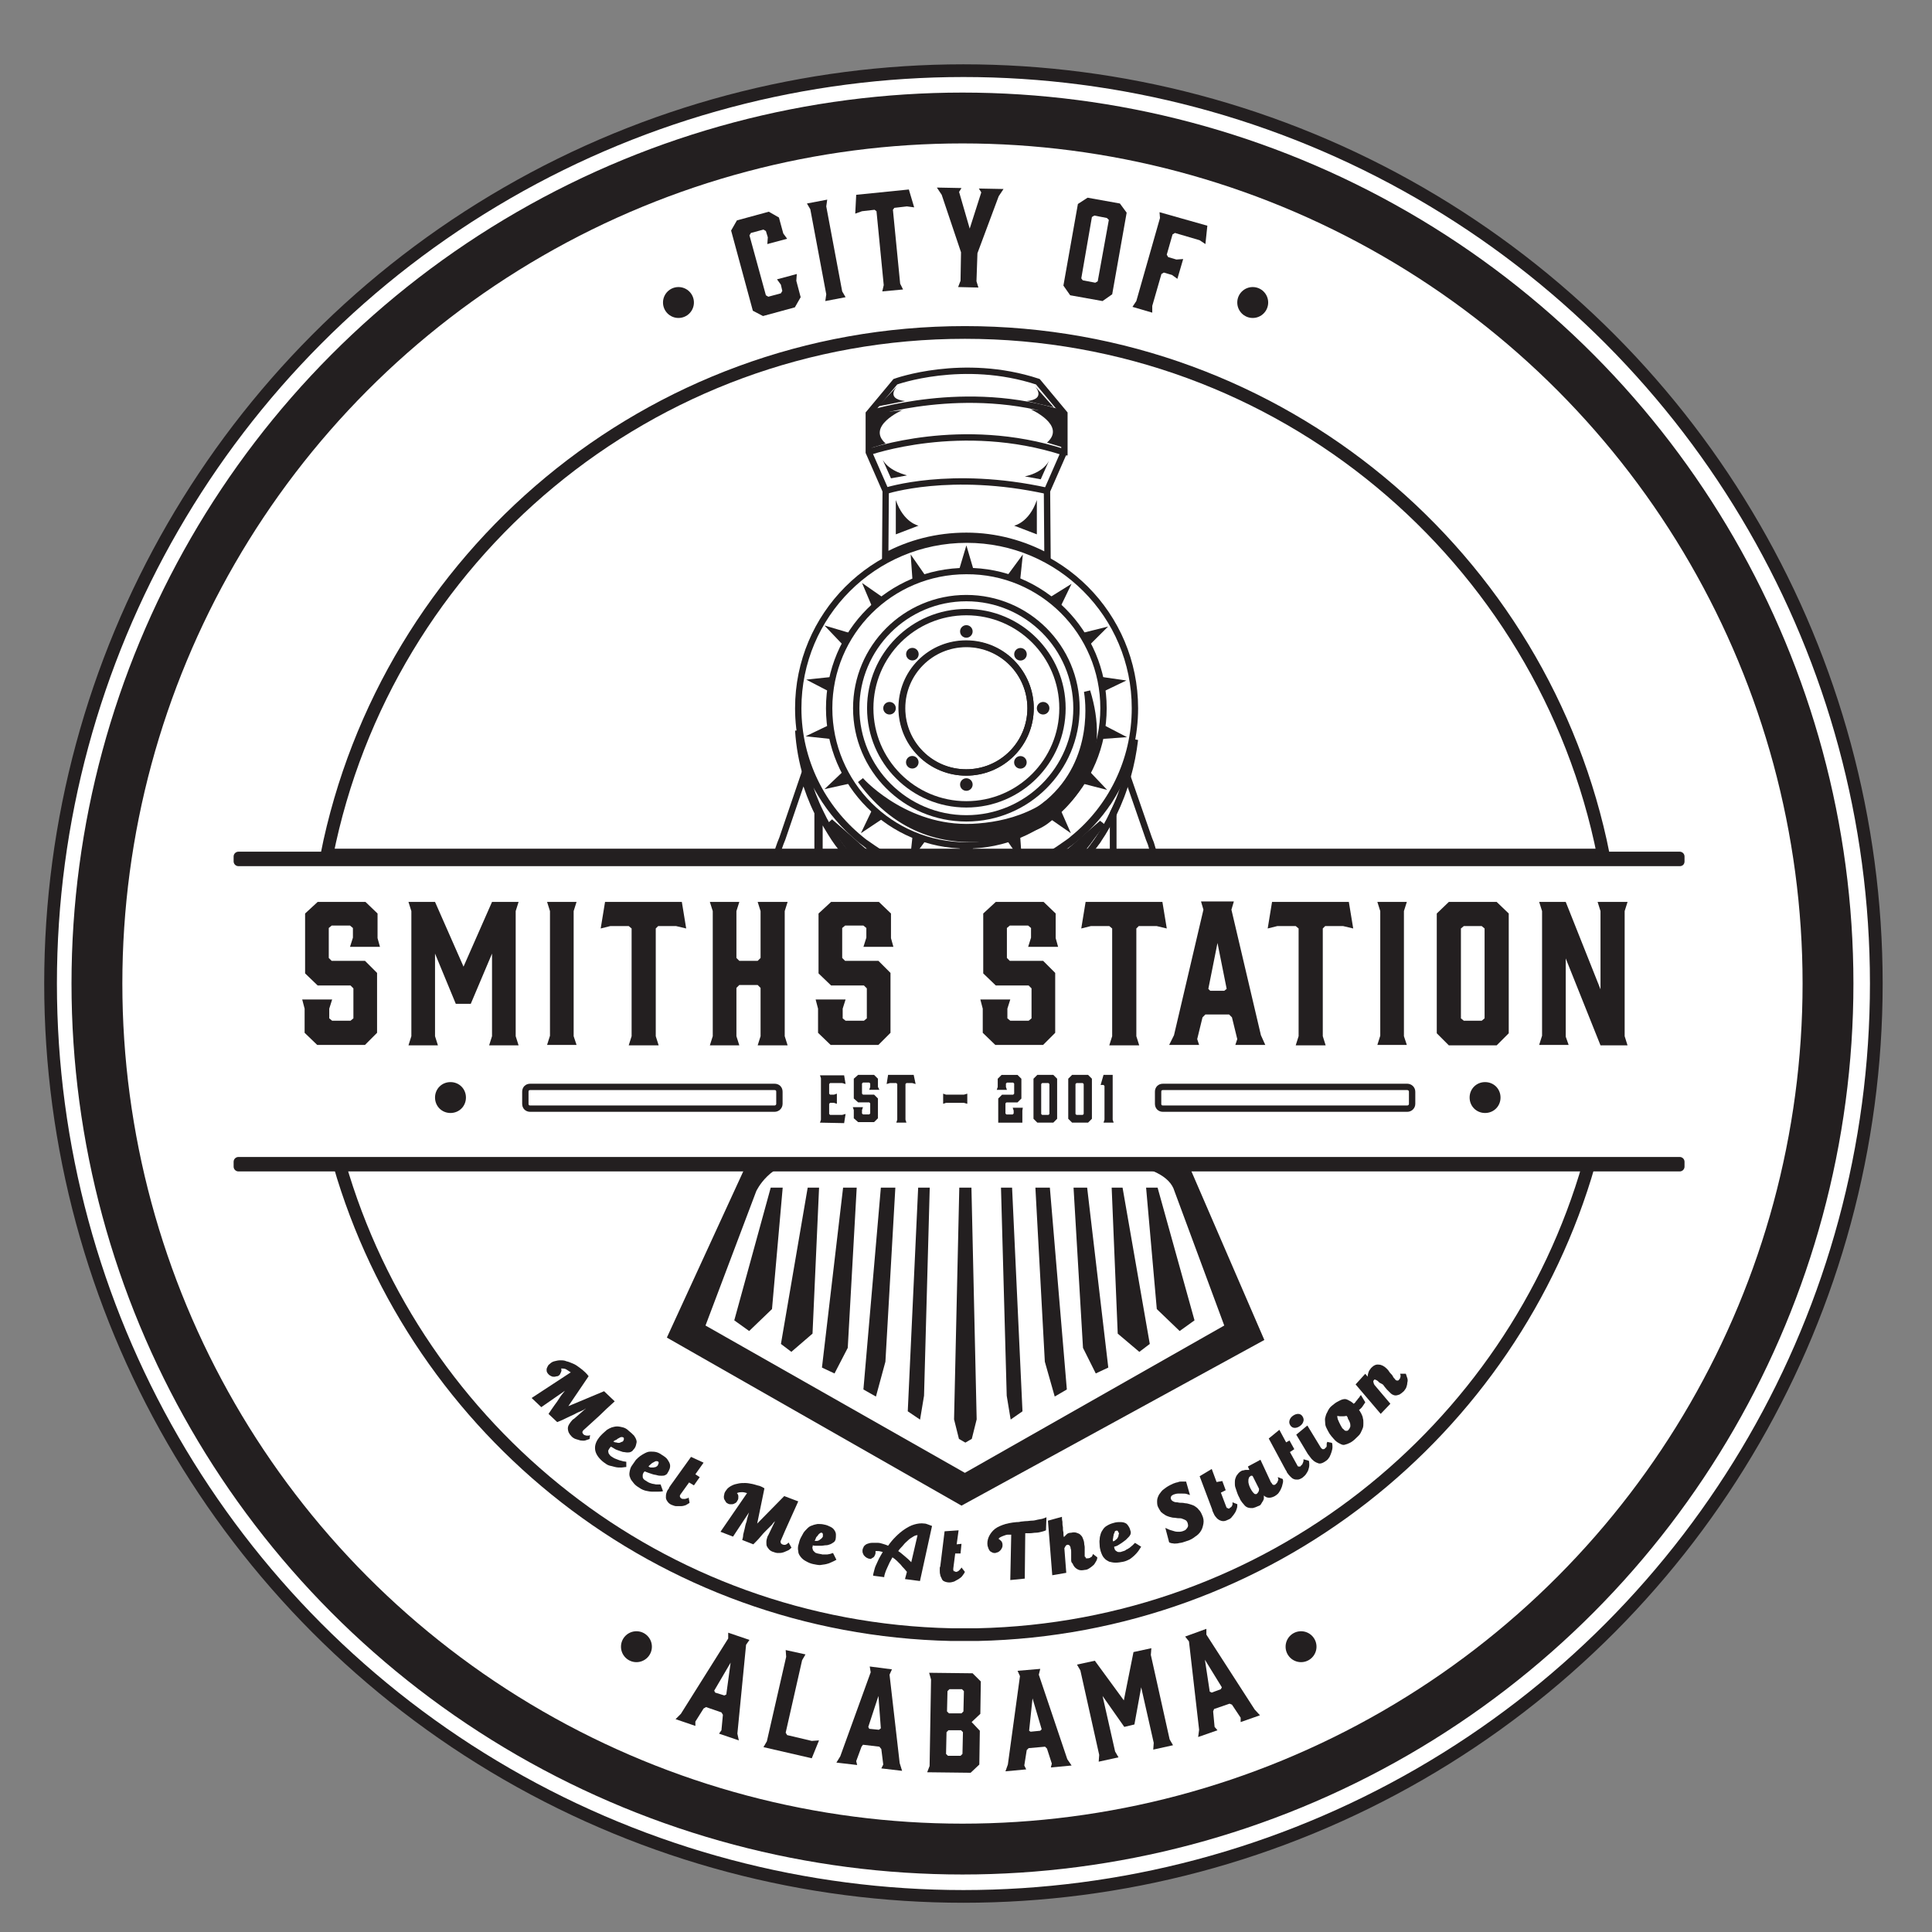 <?xml version="1.0" encoding="utf-8"?>
<!-- Generator: Adobe Illustrator 15.1.0, SVG Export Plug-In . SVG Version: 6.00 Build 0)  -->
<!DOCTYPE svg PUBLIC "-//W3C//DTD SVG 1.1//EN" "http://www.w3.org/Graphics/SVG/1.1/DTD/svg11.dtd">
<svg version="1.1" id="Layer_1" xmlns="http://www.w3.org/2000/svg" xmlns:xlink="http://www.w3.org/1999/xlink" x="0px" y="0px"
	 width="76px" height="76px" viewBox="0 0 76 76" enable-background="new 0 0 76 76" xml:space="preserve">
<rect x="0" y="0" width="76" height="76" fill="#808080" stroke="none"/>
<circle fill="#FFFFFF" stroke="#231F20" stroke-width="0.5" stroke-miterlimit="10" cx="37.899" cy="38.69" r="35.91"/>
<path fill="#231F20" d="M17.721,43.782c-0.342,0-0.608-0.267-0.608-0.608s0.266-0.607,0.608-0.607c0.342,0,0.608,0.266,0.608,0.607
	S18.063,43.782,17.721,43.782z"/>
<path fill="#231F20" d="M58.419,43.782c-0.342,0-0.608-0.267-0.608-0.608s0.267-0.607,0.608-0.607c0.343,0,0.608,0.266,0.608,0.607
	S58.762,43.782,58.419,43.782z"/>
<g>
	<circle fill="none" cx="37.937" cy="38.69" r="23.541"/>
	<path fill="#231F20" d="M23.193,56.607c-0.057,0.019-0.114,0.037-0.171,0.057s-0.133,0-0.19,0c-0.057-0.02-0.133-0.038-0.19-0.057
		c-0.057-0.02-0.114-0.058-0.152-0.096c-0.057-0.057-0.095-0.113-0.114-0.152c-0.019-0.037-0.038-0.113-0.038-0.17
		c0-0.058,0.019-0.114,0.057-0.172c0.038-0.057,0.076-0.113,0.114-0.151c0.019-0.019,0.038-0.038,0.076-0.058l0.456-0.398
		c-0.019,0-0.038,0.02-0.057,0.038s-0.057,0.019-0.076,0.038c-0.038,0.019-0.076,0.037-0.133,0.057s-0.114,0.057-0.19,0.096
		c-0.076,0.037-0.171,0.075-0.285,0.133c-0.114,0.057-0.228,0.113-0.38,0.17l-0.342-0.322c0.038-0.057,0.076-0.114,0.114-0.171
		c0.038-0.058,0.095-0.134,0.133-0.19c0.057-0.076,0.114-0.152,0.171-0.246c0.057-0.096,0.133-0.191,0.228-0.305l-0.931,0.646
		l-0.38-0.361l1.539-1.008c-0.057-0.037-0.114-0.075-0.171-0.113c-0.057-0.038-0.133-0.038-0.209-0.038
		c0.019,0.038,0.019,0.095,0,0.133c-0.019,0.038-0.038,0.095-0.057,0.114s-0.057,0.057-0.095,0.057s-0.076,0.02-0.114,0.02
		c-0.038,0-0.076,0-0.114-0.02c-0.038-0.019-0.076-0.037-0.095-0.057c-0.038-0.038-0.057-0.057-0.076-0.096
		c-0.019-0.037-0.019-0.075-0.019-0.113s0.019-0.076,0.038-0.114s0.038-0.075,0.076-0.095c0.057-0.057,0.114-0.096,0.19-0.114
		c0.076-0.019,0.152-0.038,0.228-0.038c0.076,0,0.171,0,0.247,0.038c0.095,0.019,0.171,0.058,0.266,0.095
		c0.095,0.039,0.171,0.096,0.247,0.152s0.152,0.114,0.228,0.189c0.057,0.058,0.095,0.096,0.133,0.152l-0.798,1.178l1.406-0.588
		l0.418,0.398c-0.209,0.189-0.418,0.38-0.608,0.57c-0.209,0.189-0.418,0.38-0.627,0.57c-0.019,0.019-0.038,0.057-0.038,0.075
		s0.019,0.058,0.038,0.076s0.038,0.038,0.057,0.038s0.038,0.02,0.076,0.02s0.057,0,0.076,0c0.019,0,0.038-0.02,0.057-0.02
		L23.193,56.607z"/>
	<path fill="#231F20" d="M24.637,57.709c-0.076,0-0.133,0.02-0.209,0.02c-0.076,0-0.152,0-0.228-0.02
		c-0.076-0.02-0.152-0.038-0.228-0.057c-0.076-0.02-0.152-0.076-0.228-0.133c-0.076-0.058-0.152-0.134-0.209-0.209
		c-0.057-0.076-0.095-0.152-0.114-0.229s-0.019-0.171,0-0.247s0.057-0.171,0.133-0.267c0.038-0.057,0.095-0.113,0.152-0.17
		c0.057-0.058,0.114-0.096,0.171-0.152c0.057-0.038,0.133-0.076,0.19-0.096c0.076-0.019,0.133-0.037,0.209-0.037
		c0.076,0,0.152,0.019,0.228,0.037c0.076,0.02,0.152,0.058,0.228,0.134c0.095,0.075,0.152,0.133,0.209,0.19
		c0.038,0.057,0.076,0.113,0.095,0.189c0.019,0.057,0,0.113-0.019,0.189s-0.057,0.133-0.114,0.19
		c-0.019,0.038-0.057,0.058-0.095,0.076s-0.095,0.019-0.133,0.019c-0.057,0-0.114-0.019-0.171-0.019
		c-0.057-0.019-0.114-0.038-0.171-0.058c-0.057-0.019-0.114-0.037-0.171-0.076c-0.057-0.037-0.095-0.057-0.133-0.075L24.01,56.93
		c0,0,0,0.02-0.019,0.02c-0.019,0.037-0.038,0.057-0.057,0.095s0,0.058,0,0.095c0,0.02,0.019,0.057,0.038,0.076
		s0.038,0.057,0.076,0.076c0.057,0.038,0.114,0.076,0.171,0.095c0.057,0.019,0.095,0.038,0.152,0.058
		c0.057,0.019,0.095,0.019,0.133,0.037c0.038,0,0.095,0.02,0.133,0.02V57.709z M24.124,56.702c0.038,0.019,0.057,0.038,0.095,0.038
		c0.038,0,0.076,0.019,0.095,0.019c0.038,0,0.076,0,0.095-0.019c0.038-0.02,0.057-0.02,0.095-0.038
		c0.019-0.038,0.038-0.058,0.038-0.095c0-0.02,0-0.058-0.019-0.058c-0.019-0.019-0.057-0.019-0.076-0.019
		c-0.038,0-0.057,0.019-0.095,0.037c-0.038,0.02-0.076,0.039-0.114,0.076C24.2,56.645,24.162,56.684,24.124,56.702z"/>
	<path fill="#231F20" d="M26.081,58.659c-0.076,0.019-0.133,0.019-0.209,0.019s-0.152,0-0.228,0s-0.152-0.019-0.247-0.037
		c-0.076-0.02-0.171-0.058-0.247-0.115c-0.095-0.057-0.171-0.113-0.228-0.189c-0.057-0.076-0.114-0.133-0.133-0.209
		c-0.038-0.076-0.038-0.152-0.019-0.247s0.038-0.171,0.114-0.266c0.038-0.058,0.095-0.134,0.133-0.19
		c0.057-0.057,0.114-0.113,0.171-0.152c0.057-0.037,0.114-0.076,0.19-0.113c0.076-0.038,0.133-0.057,0.209-0.057
		c0.076,0,0.152,0,0.228,0.019s0.152,0.057,0.228,0.114c0.095,0.057,0.171,0.113,0.209,0.17c0.038,0.058,0.076,0.115,0.095,0.172
		s0.019,0.113,0,0.189c-0.019,0.058-0.057,0.133-0.095,0.19c-0.019,0.038-0.057,0.058-0.095,0.076
		c-0.038,0.019-0.095,0.019-0.133,0.019s-0.114,0-0.171-0.019s-0.114-0.019-0.171-0.038c-0.057-0.02-0.114-0.038-0.171-0.057
		c-0.057-0.02-0.095-0.039-0.152-0.058l-0.019,0.019c0,0,0,0.02-0.019,0.02c-0.019,0.038-0.038,0.076-0.038,0.096
		c0,0.037,0,0.057,0,0.094c0,0.02,0.019,0.058,0.038,0.076c0.019,0.02,0.038,0.039,0.076,0.058c0.057,0.038,0.114,0.075,0.171,0.095
		c0.057,0.02,0.114,0.038,0.152,0.038c0.057,0.019,0.095,0.019,0.133,0.019s0.095,0,0.133,0L26.081,58.659z M25.511,57.689
		c0.038,0.02,0.057,0.039,0.095,0.039s0.076,0,0.095,0s0.076-0.02,0.095-0.02c0.038-0.02,0.057-0.038,0.076-0.057
		c0.019-0.038,0.019-0.057,0.038-0.096c0-0.019,0-0.057-0.019-0.057c-0.019-0.02-0.057-0.02-0.076-0.02
		c-0.038,0-0.057,0.02-0.095,0.039c-0.038,0.019-0.076,0.037-0.114,0.076C25.568,57.633,25.53,57.652,25.511,57.689z"/>
	<path fill="#231F20" d="M27.525,58.107l-0.228,0.324l-0.19-0.115l-0.342,0.476l0,0l0,0c0,0.019-0.019,0.019-0.019,0.038
		s0,0.02,0,0.038s0,0.019,0.019,0.038c0,0.019,0.019,0.019,0.038,0.037c0.019,0.02,0.038,0.02,0.076,0.02c0.019,0,0.057,0,0.076,0
		s0.038-0.02,0.076-0.02c0.019,0,0.038-0.019,0.057-0.037l0.038,0.209c-0.038,0.037-0.095,0.057-0.152,0.095
		c-0.057,0.019-0.114,0.038-0.19,0.038c-0.057,0-0.133,0-0.19,0c-0.057,0-0.133-0.038-0.19-0.057
		c-0.076-0.039-0.114-0.076-0.152-0.133c-0.038-0.058-0.057-0.096-0.057-0.152s0-0.114,0.019-0.172
		c0.019-0.057,0.038-0.113,0.076-0.151c0.019-0.019,0.038-0.058,0.038-0.076s0.038-0.038,0.038-0.057l0.817-1.14l0.494,0.228
		l-0.323,0.456L27.525,58.107z"/>
	<path fill="#231F20" d="M31.135,60.882c-0.038,0.038-0.095,0.095-0.152,0.114s-0.114,0.057-0.19,0.076
		c-0.057,0.019-0.133,0.019-0.19,0.019s-0.133-0.019-0.171-0.038c-0.076-0.019-0.133-0.057-0.171-0.095
		c-0.038-0.038-0.076-0.095-0.095-0.133s-0.019-0.114-0.019-0.171s0.019-0.133,0.038-0.19c0.019-0.038,0.019-0.057,0.038-0.075
		l0.266-0.552c-0.019,0.019-0.038,0.038-0.057,0.058c-0.019,0.019-0.038,0.037-0.057,0.076c-0.019,0.018-0.057,0.057-0.095,0.094
		c-0.038,0.039-0.095,0.096-0.152,0.152s-0.133,0.133-0.209,0.229c-0.076,0.095-0.171,0.189-0.285,0.304l-0.437-0.171
		c0.019-0.057,0.038-0.133,0.038-0.209c0.019-0.076,0.038-0.152,0.057-0.229c0.019-0.095,0.038-0.189,0.076-0.285
		c0.019-0.113,0.057-0.228,0.095-0.36l-0.627,0.95l-0.494-0.19l1.045-1.521c-0.057-0.019-0.133-0.037-0.19-0.037
		c-0.057,0-0.133,0-0.209,0.037c0.038,0.039,0.057,0.076,0.057,0.134c0,0.057,0,0.095-0.019,0.133s-0.038,0.058-0.057,0.095
		c-0.019,0.02-0.057,0.038-0.095,0.057c-0.038,0.02-0.076,0.02-0.114,0.02c-0.038,0-0.076,0-0.114-0.02
		c-0.038-0.019-0.076-0.037-0.095-0.075c-0.019-0.038-0.038-0.058-0.057-0.095c-0.019-0.039-0.019-0.076-0.019-0.114
		s0.019-0.076,0.019-0.114c0.019-0.076,0.076-0.133,0.114-0.189c0.057-0.058,0.114-0.096,0.19-0.133
		c0.076-0.039,0.152-0.058,0.247-0.076c0.095-0.02,0.171-0.02,0.266-0.02c0.095,0,0.19,0.02,0.285,0.038
		c0.095,0.019,0.19,0.058,0.285,0.076c0.057,0.019,0.133,0.057,0.19,0.095l-0.285,1.387l1.064-1.082l0.551,0.209
		c-0.114,0.246-0.228,0.512-0.342,0.76c-0.114,0.246-0.228,0.513-0.342,0.779c-0.019,0.037-0.019,0.057,0,0.094
		c0,0.02,0.019,0.039,0.057,0.058c0.019,0,0.038,0.019,0.076,0.019c0.019,0,0.057,0,0.076-0.019c0.019,0,0.038-0.019,0.057-0.038
		s0.038-0.02,0.038-0.038L31.135,60.882z"/>
	<path fill="#231F20" d="M32.902,61.357c-0.057,0.037-0.114,0.057-0.19,0.095c-0.076,0.038-0.133,0.057-0.209,0.075
		c-0.076,0.02-0.152,0.02-0.247,0.039c-0.076,0-0.171-0.02-0.266-0.039c-0.095-0.019-0.19-0.057-0.285-0.113
		c-0.076-0.038-0.152-0.096-0.209-0.171c-0.057-0.076-0.095-0.134-0.095-0.228c-0.019-0.076-0.019-0.19,0.019-0.285
		c0.019-0.076,0.038-0.152,0.076-0.229s0.076-0.133,0.114-0.209c0.038-0.057,0.095-0.113,0.152-0.171
		c0.057-0.058,0.114-0.095,0.19-0.114c0.076-0.037,0.133-0.037,0.209-0.057c0.076,0,0.171,0,0.247,0.02
		c0.114,0.018,0.19,0.057,0.266,0.094c0.076,0.039,0.114,0.076,0.152,0.134c0.038,0.057,0.057,0.114,0.057,0.171
		s0,0.133-0.019,0.209c-0.019,0.038-0.038,0.076-0.076,0.095s-0.076,0.058-0.133,0.076c-0.057,0.019-0.095,0.038-0.171,0.038
		c-0.057,0-0.114,0.02-0.19,0.02c-0.057,0-0.114,0-0.171,0s-0.114,0-0.152-0.02v0.02v0.019c-0.019,0.038-0.019,0.075,0,0.114
		c0,0.037,0.019,0.057,0.038,0.076c0.019,0.019,0.038,0.037,0.057,0.057c0.019,0.019,0.057,0.019,0.095,0.037
		c0.076,0.02,0.133,0.02,0.19,0.039c0.057,0,0.114,0,0.171,0s0.095-0.02,0.133-0.02c0.038-0.02,0.076-0.02,0.114-0.038
		L32.902,61.357z M32.047,60.616c0.038,0,0.076,0,0.095,0s0.076-0.019,0.095-0.038s0.057-0.038,0.076-0.057
		c0.019-0.02,0.038-0.039,0.057-0.076c0-0.038,0-0.076,0-0.096c0-0.019-0.019-0.037-0.038-0.057c-0.019,0-0.057,0-0.076,0.02
		c-0.019,0.019-0.057,0.037-0.076,0.076c-0.019,0.037-0.057,0.057-0.076,0.094C32.085,60.54,32.066,60.578,32.047,60.616z"/>
	<path fill="#231F20" d="M34.213,61.318c-0.038,0-0.076-0.019-0.114-0.037c-0.038-0.02-0.057-0.038-0.095-0.076
		s-0.038-0.057-0.057-0.096c-0.019-0.037-0.019-0.075-0.019-0.113c0-0.076,0.038-0.114,0.057-0.171
		c0.038-0.038,0.076-0.076,0.133-0.095c0.057-0.02,0.114-0.039,0.19-0.039c0.076,0,0.152,0,0.228,0c0.057,0,0.133,0.02,0.19,0.039
		c0.057,0.019,0.133,0.037,0.209,0.076c0.095-0.134,0.19-0.248,0.304-0.361c0.114-0.114,0.228-0.209,0.342-0.285
		c0.114-0.076,0.247-0.152,0.38-0.189c0.133-0.039,0.266-0.058,0.399-0.039c0.057,0,0.095,0.02,0.152,0.039
		c0.057,0.019,0.095,0.037,0.152,0.057l-0.475,2.166L35.6,62.117l0.076-0.285c-0.038-0.038-0.076-0.096-0.114-0.133
		c-0.038-0.038-0.095-0.096-0.133-0.152c-0.057-0.057-0.095-0.095-0.152-0.152c-0.057-0.057-0.114-0.095-0.171-0.133
		c-0.038,0.076-0.076,0.133-0.114,0.209c-0.038,0.076-0.057,0.133-0.095,0.209s-0.057,0.133-0.076,0.19
		c-0.019,0.057-0.038,0.114-0.038,0.171l-0.437-0.057c0-0.058,0.019-0.114,0.038-0.19c0.019-0.076,0.038-0.151,0.076-0.228
		s0.076-0.172,0.114-0.248c0.038-0.075,0.095-0.17,0.152-0.266c-0.076-0.019-0.133-0.037-0.19-0.037c-0.019,0-0.057,0-0.095,0
		c0,0.019,0,0.037,0,0.075s-0.019,0.076-0.038,0.114s-0.038,0.057-0.076,0.076c-0.038,0.019-0.057,0.037-0.095,0.057
		C34.308,61.318,34.27,61.318,34.213,61.318z M35.334,61.016c0.095,0.057,0.171,0.133,0.266,0.209
		c0.095,0.075,0.171,0.151,0.247,0.228l0.247-1.063c-0.057,0-0.114,0.019-0.171,0.057c-0.057,0.037-0.133,0.076-0.19,0.133
		s-0.133,0.113-0.19,0.189S35.391,60.92,35.334,61.016z"/>
	<path fill="#231F20" d="M37.823,60.73l-0.038,0.379h-0.209l-0.076,0.59l0,0c0,0,0,0,0,0.019s0,0.019,0,0.038s0,0.02,0.019,0.038
		c0,0.019,0.019,0.019,0.038,0.019s0.019,0.02,0.038,0.02c0.019,0,0.057,0,0.076-0.02c0.019,0,0.038-0.019,0.057-0.037
		c0.019-0.02,0.038-0.039,0.057-0.058s0.019-0.038,0.038-0.057l0.133,0.171c-0.019,0.057-0.057,0.095-0.095,0.152
		c-0.038,0.057-0.095,0.095-0.152,0.133c-0.057,0.037-0.114,0.057-0.171,0.095c-0.057,0.019-0.133,0.038-0.19,0.038
		c-0.076,0-0.152-0.02-0.19-0.038c-0.057-0.019-0.095-0.058-0.114-0.114s-0.057-0.095-0.057-0.152
		c-0.019-0.057-0.019-0.113-0.019-0.17c0-0.039,0-0.058,0-0.076c0-0.02,0-0.057,0.019-0.076l0.171-1.387l0.551-0.038l-0.076,0.551
		L37.823,60.73z"/>
	<path fill="#231F20" d="M40.977,60.255c-0.076,0.019-0.151,0.038-0.228,0.038s-0.151,0.02-0.228,0.02s-0.133,0-0.19,0l-0.019,1.785
		l-0.57,0.057l0.037-1.785c-0.037,0-0.075,0-0.133,0c-0.057,0-0.095,0.02-0.151,0.038c-0.058,0.019-0.095,0.038-0.134,0.057
		c-0.037,0.019-0.075,0.038-0.075,0.076c0.038,0.019,0.075,0.058,0.114,0.095c0.019,0.038,0.037,0.076,0.037,0.133
		c0,0.039,0,0.076-0.019,0.114s-0.038,0.076-0.058,0.095c-0.019,0.02-0.057,0.058-0.094,0.076c-0.039,0.02-0.076,0.02-0.115,0.038
		c-0.037,0-0.075,0-0.113-0.019c-0.038-0.02-0.076-0.038-0.096-0.057c-0.019-0.02-0.037-0.058-0.057-0.096
		c-0.019-0.038-0.019-0.076-0.037-0.113c-0.02-0.115,0-0.229,0.037-0.324c0.038-0.094,0.096-0.189,0.19-0.284
		s0.209-0.152,0.36-0.209c0.152-0.058,0.342-0.095,0.551-0.114c0.039,0,0.096,0,0.172-0.02c0.057,0,0.133-0.019,0.209-0.019
		s0.152-0.019,0.229-0.019c0.075,0,0.151-0.02,0.228-0.039c0.075-0.019,0.133-0.019,0.19-0.037c0.057-0.02,0.113-0.038,0.151-0.057
		l-0.019,0.513C41.109,60.217,41.053,60.236,40.977,60.255z"/>
	<path fill="#231F20" d="M42.137,61.376c0-0.019,0-0.038,0-0.076s0-0.075,0-0.114c0-0.037,0-0.095,0-0.133
		c0-0.057,0-0.095-0.02-0.133c0-0.057-0.02-0.095-0.038-0.113c-0.019-0.039-0.058-0.039-0.095-0.039c-0.02,0-0.039,0.02-0.039,0.02
		c-0.019,0.02-0.019,0.02-0.037,0.038c0,0.019-0.02,0.038-0.02,0.038c0,0.019-0.019,0.037-0.019,0.037l0.075,0.97l-0.551,0.095
		l-0.17-2.146l0.551-0.152c0,0.057,0,0.113,0.019,0.189c0,0.076,0,0.152,0.019,0.209c0,0.076,0,0.152,0.02,0.209
		c0,0.076,0,0.134,0.02,0.19c0.037-0.038,0.075-0.075,0.113-0.114c0.038-0.037,0.096-0.057,0.172-0.057
		c0.075-0.02,0.151-0.02,0.209,0c0.057,0.02,0.113,0.038,0.151,0.076s0.076,0.076,0.095,0.133c0.02,0.057,0.057,0.133,0.057,0.209
		c0,0.057,0.02,0.096,0.02,0.152c0,0.037,0,0.095,0,0.133s0,0.076,0,0.113c0,0.039,0,0.076,0,0.096s0,0.038,0.02,0.038
		c0.019,0,0.019,0.019,0.019,0.038c0,0.019,0.019,0.019,0.038,0.019s0.038,0,0.057,0c0.02,0,0.057-0.019,0.076-0.019
		c0.02-0.02,0.038-0.038,0.057-0.038c0.02,0,0.02-0.038,0.039-0.058c0-0.019,0.019-0.037,0.019-0.057l0.171,0.133
		c0,0.057-0.02,0.114-0.057,0.172c-0.039,0.057-0.058,0.113-0.114,0.151c-0.038,0.038-0.095,0.076-0.152,0.114
		c-0.057,0.037-0.114,0.057-0.171,0.057c-0.095,0.02-0.171,0.02-0.229,0c-0.057-0.02-0.113-0.057-0.151-0.095
		s-0.076-0.095-0.095-0.152C42.154,61.471,42.137,61.434,42.137,61.376z"/>
	<path fill="#231F20" d="M44.891,60.844c-0.037,0.057-0.076,0.114-0.113,0.172c-0.039,0.057-0.096,0.113-0.152,0.17
		c-0.057,0.058-0.113,0.096-0.189,0.152c-0.076,0.038-0.152,0.076-0.248,0.096c-0.095,0.019-0.209,0.037-0.304,0.037
		s-0.171-0.019-0.247-0.037c-0.076-0.039-0.152-0.076-0.209-0.152c-0.057-0.057-0.095-0.152-0.133-0.266
		c-0.02-0.076-0.038-0.152-0.038-0.229s-0.019-0.152,0-0.229c0-0.076,0.019-0.151,0.038-0.209c0.02-0.076,0.057-0.133,0.096-0.189
		c0.037-0.057,0.094-0.114,0.17-0.152c0.058-0.037,0.152-0.076,0.229-0.095c0.113-0.038,0.189-0.038,0.285-0.038
		c0.095,0,0.152,0.02,0.189,0.038c0.057,0.019,0.096,0.075,0.133,0.133c0.039,0.058,0.058,0.114,0.076,0.19
		c0.02,0.037,0,0.076,0,0.113c-0.019,0.039-0.037,0.076-0.076,0.114c-0.037,0.038-0.076,0.076-0.113,0.114
		c-0.057,0.038-0.096,0.076-0.152,0.113c-0.057,0.039-0.095,0.058-0.152,0.096c-0.057,0.038-0.095,0.038-0.151,0.057v0.02v0.019
		c0.019,0.038,0.019,0.076,0.038,0.095c0.019,0.02,0.037,0.039,0.076,0.058c0.019,0.019,0.057,0.019,0.095,0.019
		s0.057,0,0.095-0.019c0.076-0.019,0.133-0.038,0.171-0.076c0.058-0.019,0.095-0.058,0.134-0.076
		c0.037-0.038,0.075-0.057,0.113-0.095s0.057-0.057,0.096-0.096L44.891,60.844z M43.789,60.635c0.038-0.019,0.057-0.019,0.095-0.057
		c0.019-0.02,0.058-0.038,0.076-0.076s0.038-0.057,0.038-0.095s0.02-0.058,0.02-0.095c-0.02-0.039-0.039-0.058-0.039-0.076
		c-0.019-0.02-0.037-0.038-0.076-0.02c-0.019,0-0.057,0.02-0.057,0.057c0,0.039-0.037,0.058-0.037,0.096s-0.02,0.076-0.02,0.133
		C43.77,60.559,43.77,60.598,43.789,60.635z"/>
	<path fill="#231F20" d="M45.841,60.104c0.058,0.019,0.114,0.057,0.171,0.076c0.057,0.019,0.133,0.037,0.19,0.057
		c0.057,0.019,0.133,0.019,0.19,0.019c0.057,0,0.133-0.019,0.17-0.038c0.076-0.019,0.114-0.076,0.152-0.133s0.02-0.113,0-0.189
		c-0.02-0.039-0.038-0.076-0.076-0.096c-0.037-0.02-0.076-0.038-0.133-0.057c-0.038-0.02-0.095-0.02-0.152-0.02
		c-0.057,0-0.113-0.019-0.17-0.019c-0.058,0-0.115-0.019-0.19-0.038c-0.058-0.02-0.114-0.038-0.171-0.076s-0.114-0.076-0.152-0.113
		c-0.038-0.058-0.076-0.115-0.113-0.19c-0.039-0.076-0.039-0.152-0.039-0.247c0-0.096,0.039-0.171,0.076-0.247
		c0.057-0.076,0.114-0.171,0.209-0.228c0.096-0.076,0.19-0.133,0.323-0.19c0.019-0.019,0.058-0.019,0.095-0.038
		c0.038-0.02,0.096-0.02,0.133-0.038c0.039-0.019,0.096-0.019,0.152-0.019s0.096,0,0.152,0l0.152,0.531
		c-0.039-0.019-0.076-0.019-0.115-0.037c-0.037-0.02-0.113-0.02-0.17-0.02c-0.058,0-0.133,0-0.19,0s-0.114,0.02-0.171,0.038
		c-0.038,0.019-0.076,0.038-0.096,0.076c-0.019,0.038-0.019,0.075,0,0.114c0.02,0.037,0.039,0.057,0.076,0.076
		c0.039,0.019,0.076,0.037,0.133,0.037c0.058,0,0.096,0.02,0.152,0.02s0.114,0,0.19,0.019c0.057,0,0.133,0.019,0.19,0.038
		c0.057,0.02,0.133,0.038,0.189,0.076s0.113,0.076,0.152,0.133c0.057,0.057,0.095,0.114,0.133,0.209
		c0.057,0.114,0.076,0.229,0.057,0.342c-0.019,0.096-0.037,0.19-0.095,0.285c-0.058,0.096-0.134,0.172-0.228,0.229
		c-0.096,0.076-0.19,0.133-0.324,0.171c-0.057,0.019-0.113,0.038-0.17,0.057c-0.058,0.019-0.133,0.019-0.19,0.038
		c-0.058,0-0.133,0.02-0.19,0c-0.057,0-0.113-0.02-0.151-0.038L45.841,60.104z"/>
	<path fill="#231F20" d="M48.083,58.26l0.133,0.361l-0.19,0.095l0.209,0.552l0,0l0,0c0,0.019,0.02,0.019,0.02,0.037
		c0,0.02,0.02,0.02,0.038,0.02s0.019,0.019,0.038,0.019s0.038,0,0.038-0.019c0.019-0.02,0.038-0.02,0.057-0.038
		s0.038-0.038,0.038-0.058c0.02-0.019,0.02-0.037,0.02-0.076c0-0.019,0-0.037,0-0.057l0.189,0.076c0,0.057,0,0.114-0.02,0.171
		c-0.019,0.058-0.037,0.114-0.075,0.171s-0.076,0.114-0.114,0.152c-0.038,0.057-0.095,0.095-0.152,0.113
		c-0.076,0.039-0.133,0.058-0.189,0.058s-0.114-0.019-0.152-0.038c-0.037-0.02-0.095-0.057-0.133-0.113
		c-0.038-0.039-0.076-0.096-0.095-0.152c-0.019-0.02-0.019-0.057-0.038-0.076c0-0.02-0.02-0.038-0.02-0.076l-0.494-1.311
		l0.476-0.285l0.19,0.513L48.083,58.26z"/>
	<path fill="#231F20" d="M50.268,58.107c0.039,0.02,0.076,0.02,0.096,0.039c0.037,0.019,0.076,0.019,0.095,0.037
		c0.019,0.058,0.019,0.114,0,0.172c-0.019,0.057-0.019,0.113-0.058,0.189c-0.019,0.057-0.057,0.114-0.094,0.171
		c-0.039,0.058-0.096,0.095-0.152,0.134c-0.172,0.094-0.323,0.094-0.438-0.02c0,0.02,0,0.038,0,0.057c0,0.02,0,0.038,0,0.057
		c0,0.02,0,0.039-0.019,0.058c0,0.019-0.019,0.058-0.038,0.076c-0.02,0.038-0.038,0.057-0.057,0.095
		c-0.02,0.038-0.058,0.057-0.114,0.076c-0.076,0.038-0.134,0.057-0.21,0.076c-0.057,0-0.133,0-0.189-0.02
		c-0.057-0.019-0.113-0.057-0.152-0.113c-0.057-0.058-0.095-0.114-0.133-0.172c-0.019-0.019-0.019-0.037-0.037-0.076
		c-0.02-0.037-0.039-0.075-0.058-0.113s-0.038-0.096-0.058-0.152c-0.019-0.057-0.037-0.113-0.057-0.171
		c-0.019-0.057-0.019-0.114-0.019-0.171s0-0.113,0.019-0.171c0.02-0.058,0.038-0.114,0.076-0.151
		c0.038-0.058,0.076-0.096,0.133-0.134c0.038-0.019,0.057-0.038,0.096-0.038c0.037,0,0.057-0.019,0.095-0.019s0.057,0,0.075,0
		c0.02,0,0.058,0,0.076,0l-0.057-0.134l0.494-0.266l0.398,0.855c0,0.019,0.02,0.037,0.039,0.057c0.019,0.02,0.019,0.038,0.037,0.057
		c0.02,0.02,0.039,0.02,0.058,0.02s0.038,0,0.057-0.02c0.019-0.019,0.038-0.037,0.058-0.057c0.019-0.02,0.019-0.038,0.037-0.076
		c0.02-0.037,0.02-0.057,0.02-0.076C50.268,58.146,50.268,58.127,50.268,58.107z M49.279,58.07c0,0-0.018-0.02-0.037-0.02
		s-0.038,0-0.057,0.02c-0.02,0.019-0.058,0.037-0.058,0.076c-0.019,0.037-0.019,0.076-0.019,0.133s0.019,0.113,0.037,0.171
		c0.02,0.057,0.058,0.133,0.096,0.19c0.02,0.037,0.057,0.075,0.076,0.094c0.019,0.02,0.037,0.039,0.057,0.039s0.038,0,0.038,0
		c0.019,0,0.019,0,0.038-0.02s0.038-0.038,0.057-0.076c0.02-0.037,0.02-0.076,0.02-0.113L49.279,58.07z"/>
	<path fill="#231F20" d="M50.725,56.664l0.189,0.342l-0.171,0.114l0.284,0.513l0,0l0,0c0,0.02,0.02,0.02,0.02,0.038
		c0.02,0.019,0.02,0.019,0.038,0.019s0.019,0,0.038,0s0.038,0,0.038-0.019c0.019-0.019,0.038-0.038,0.057-0.057
		s0.019-0.038,0.038-0.076c0-0.019,0.02-0.038,0.02-0.076c0-0.019,0-0.038,0-0.058l0.209,0.058c0.019,0.058,0.019,0.114,0.019,0.171
		s-0.019,0.133-0.038,0.19c-0.02,0.057-0.057,0.114-0.095,0.171s-0.095,0.095-0.134,0.133c-0.057,0.038-0.133,0.076-0.189,0.076
		s-0.113,0-0.152-0.02c-0.057-0.019-0.095-0.057-0.133-0.095c-0.037-0.038-0.076-0.075-0.113-0.133
		c-0.02-0.019-0.039-0.058-0.039-0.076c-0.019-0.019-0.019-0.038-0.037-0.057l-0.665-1.235l0.418-0.342l0.266,0.494L50.725,56.664z"
		/>
	<path fill="#231F20" d="M51.236,55.714c0.039,0.058,0.058,0.134,0.039,0.19c-0.02,0.076-0.058,0.133-0.133,0.189
		c-0.076,0.057-0.152,0.076-0.209,0.076c-0.076,0-0.134-0.038-0.172-0.095c-0.037-0.058-0.057-0.114-0.037-0.19
		c0.019-0.076,0.057-0.133,0.133-0.189s0.151-0.076,0.209-0.076C51.143,55.619,51.199,55.657,51.236,55.714z M52.206,56.721
		c0.038,0,0.076,0.02,0.095,0.02c0.038,0,0.076,0.019,0.096,0.019c0.019,0.058,0.019,0.114,0.019,0.171s-0.019,0.133-0.038,0.19
		c-0.02,0.057-0.038,0.114-0.076,0.19c-0.037,0.057-0.076,0.113-0.133,0.151s-0.113,0.076-0.171,0.095
		c-0.058,0.02-0.114,0.02-0.151,0c-0.058-0.019-0.096-0.037-0.152-0.076c-0.039-0.037-0.096-0.076-0.133-0.133
		c-0.02-0.019-0.039-0.057-0.058-0.076c-0.019-0.019-0.038-0.057-0.058-0.076l-0.455-0.76l0.437-0.36l0.532,0.874
		c0.02,0.019,0.02,0.019,0.038,0.037c0.019,0.02,0.019,0.02,0.038,0.02s0.02,0,0.038,0s0.038-0.02,0.038-0.02
		c0.019-0.019,0.037-0.037,0.057-0.057c0.02-0.019,0.02-0.037,0.02-0.076c0-0.019,0-0.057,0-0.076
		C52.206,56.759,52.206,56.74,52.206,56.721z"/>
	<path fill="#231F20" d="M52.396,55.296c0.076-0.057,0.133-0.114,0.209-0.151c0.076-0.039,0.133-0.076,0.209-0.096
		s0.133-0.02,0.209,0.02c0.076,0.037,0.151,0.076,0.228,0.152c0.019-0.02,0.058-0.039,0.076-0.076
		c0.019-0.039,0.057-0.058,0.075-0.096c0.02-0.038,0.058-0.057,0.076-0.095c0.02-0.038,0.039-0.058,0.058-0.076l0.171,0.285
		c-0.038,0.058-0.076,0.114-0.114,0.171s-0.095,0.096-0.133,0.133c0.038,0.038,0.058,0.096,0.095,0.152
		c0.02,0.057,0.057,0.113,0.057,0.171c0.02,0.058,0.02,0.114,0.02,0.19c0,0.057,0,0.133-0.02,0.189
		c-0.019,0.057-0.057,0.133-0.094,0.209c-0.039,0.076-0.115,0.133-0.19,0.209c-0.076,0.076-0.152,0.133-0.228,0.171
		c-0.076,0.038-0.134,0.058-0.209,0.076c-0.076,0.019-0.134-0.019-0.209-0.058c-0.076-0.037-0.152-0.094-0.229-0.189
		c-0.057-0.057-0.096-0.113-0.152-0.189c-0.037-0.058-0.076-0.133-0.113-0.209c-0.039-0.076-0.058-0.133-0.058-0.209
		s-0.019-0.152,0-0.209c0.019-0.076,0.038-0.152,0.076-0.209C52.264,55.43,52.32,55.354,52.396,55.296z M52.966,55.695
		c-0.057,0.019-0.133,0.019-0.19,0.019c-0.057,0-0.113,0-0.17-0.019c0,0.037,0,0.076,0.019,0.133
		c0.019,0.038,0.038,0.095,0.058,0.133c0.019,0.038,0.037,0.076,0.057,0.114c0.019,0.038,0.037,0.057,0.057,0.095
		c0,0.02,0.02,0.02,0.038,0.038s0.038,0.038,0.058,0.058c0.019,0.019,0.057,0.019,0.075,0.019s0.058,0,0.076-0.038
		c0.038-0.038,0.058-0.076,0.076-0.133c0-0.057,0-0.096-0.019-0.152c-0.02-0.057-0.039-0.095-0.076-0.152
		C53.023,55.771,53.004,55.732,52.966,55.695z"/>
	<path fill="#231F20" d="M54.258,54.384c-0.02-0.019-0.037-0.038-0.057-0.057s-0.038-0.019-0.057-0.038
		c-0.02,0-0.039-0.02-0.058-0.02s-0.038,0-0.038,0.02c-0.02,0.02-0.037,0.057-0.02,0.076c0,0.037,0.02,0.076,0.039,0.113
		l0.627,0.742l-0.381,0.398l-0.987-1.159l0.38-0.418l0.095,0.114c0-0.076,0.019-0.133,0.038-0.19
		c0.02-0.057,0.057-0.095,0.096-0.151c0.094-0.096,0.189-0.152,0.304-0.133c0.095,0,0.209,0.057,0.304,0.151
		c0.038,0.038,0.076,0.076,0.096,0.114c0.019,0.037,0.057,0.076,0.094,0.113c0.039,0.039,0.058,0.076,0.076,0.114
		c0.02,0.038,0.058,0.058,0.076,0.095c0.02,0.02,0.038,0.039,0.076,0.039s0.057,0,0.076-0.039c0.02-0.019,0.038-0.037,0.038-0.057
		s0.019-0.038,0.019-0.057c0-0.02,0-0.038,0-0.057c0-0.02-0.019-0.039-0.019-0.058c0.038,0,0.075,0,0.114,0c0.037,0,0.076,0,0.113,0
		c0.02,0.058,0.038,0.114,0.057,0.171c0.02,0.057,0.02,0.114,0,0.189c0,0.058-0.019,0.115-0.037,0.172
		c-0.02,0.057-0.057,0.095-0.096,0.152c-0.057,0.057-0.113,0.094-0.17,0.133c-0.058,0.019-0.115,0.037-0.152,0.037
		c-0.057,0-0.096-0.019-0.133-0.037c-0.039-0.02-0.076-0.058-0.114-0.096c-0.038-0.037-0.058-0.057-0.095-0.095
		c-0.039-0.038-0.058-0.076-0.096-0.114c-0.019-0.037-0.057-0.076-0.076-0.095C54.372,54.441,54.277,54.402,54.258,54.384z"/>
</g>
<g>
	<circle fill="#231F20" cx="49.279" cy="11.9" r="0.608"/>
	<circle fill="#231F20" cx="51.18" cy="64.777" r="0.608"/>
	<circle fill="#231F20" cx="25.036" cy="64.777" r="0.608"/>
	<circle fill="#231F20" cx="26.689" cy="11.9" r="0.608"/>
	<g>
		<circle fill="none" cx="37.899" cy="38.69" r="27.398"/>
		<path fill="#231F20" d="M29.615,12.223L28.76,9.069l0.228-0.399l1.254-0.342l0.399,0.228l0.171,0.627l0.152,0.209l-0.779,0.209
			l0.019-0.266l-0.076-0.247l-0.095-0.057l-0.494,0.133l-0.057,0.095l0.646,2.356l0.095,0.057l0.494-0.133l0.057-0.095l-0.057-0.247
			l-0.152-0.209l0.779-0.209l-0.019,0.266l0.171,0.646l-0.228,0.399l-1.254,0.342L29.615,12.223z"/>
		<path fill="#231F20" d="M33.263,11.691l-0.798,0.152l0.038-0.266l-0.627-3.344l-0.133-0.228l0.798-0.152l-0.038,0.266l0.627,3.344
			L33.263,11.691z"/>
		<path fill="#231F20" d="M35.961,8.157l-0.285-0.038l-0.494,0.057l-0.057,0.076l0.285,2.907l0.114,0.228l-0.817,0.076l0.057-0.247
			l-0.285-2.907l-0.076-0.057l-0.494,0.057l-0.266,0.095l0.038-0.741l2.071-0.209L35.961,8.157z"/>
		<path fill="#231F20" d="M38.412,11.064l0.076,0.247l-0.798-0.019l0.095-0.247l0.019-1.121l-0.76-2.261l-0.19-0.285l0.969,0.019
			l-0.095,0.152l0.418,1.444l0.455-1.425l-0.095-0.152l0.97,0.019l-0.19,0.285L38.45,9.962L38.412,11.064z"/>
		<path fill="#231F20" d="M44.32,8.366l-0.569,3.211l-0.38,0.266l-1.273-0.228l-0.266-0.38l0.57-3.211l0.38-0.247l1.272,0.228
			L44.32,8.366z M43.542,8.575L43.048,8.48l-0.095,0.057l-0.418,2.413l0.057,0.076l0.494,0.095l0.096-0.057l0.437-2.413
			L43.542,8.575z"/>
		<path fill="#231F20" d="M45.613,8.347l1.881,0.532l-0.076,0.722l-0.229-0.152l-0.969-0.285l-0.095,0.057l-0.228,0.798l0.057,0.095
			l0.322,0.095l0.267-0.019l-0.228,0.779l-0.209-0.152l-0.323-0.095l-0.095,0.057l-0.361,1.254v0.266l-0.779-0.228l0.152-0.228
			l0.931-3.268L45.613,8.347z"/>
	</g>
	<g>
		<circle fill="none" cx="37.899" cy="38.69" r="31.027"/>
		<path fill="#231F20" d="M29.064,68.463l-0.779-0.266l0.095-0.133l0.057-0.608l-0.057-0.095l-0.608-0.209l-0.095,0.057
			l-0.323,0.514v0.17l-0.779-0.266l0.209-0.209l1.862-2.964v-0.228l0.836,0.284l-0.133,0.19l-0.342,3.496L29.064,68.463z
			 M28.133,66.582l0.361,0.113l0.076-0.037l0.171-1.254l-0.646,1.102L28.133,66.582z"/>
		<path fill="#231F20" d="M31.933,69.166l-1.9-0.438l0.133-0.228l0.76-3.325l-0.019-0.266l0.779,0.171l-0.133,0.228l-0.646,2.851
			l0.057,0.095l0.969,0.229l0.285-0.02L31.933,69.166z"/>
		<path fill="#231F20" d="M35.486,69.66l-0.817-0.096l0.076-0.151l-0.076-0.608l-0.076-0.095l-0.646-0.076L33.89,68.71l-0.209,0.569
			l0.038,0.152l-0.817-0.095l0.152-0.247l1.197-3.306l-0.038-0.228l0.874,0.113l-0.095,0.209l0.399,3.477L35.486,69.66z
			 M34.194,68.007l0.38,0.038l0.076-0.057l-0.095-1.273l-0.399,1.217L34.194,68.007z"/>
		<path fill="#231F20" d="M36.55,65.803l1.71,0.02l0.323,0.322l-0.019,1.273l-0.342,0.323l0.322,0.342l-0.02,1.33l-0.342,0.323
			l-1.709-0.02l0.095-0.246l0.057-3.402L36.55,65.803z M37.804,68.064H37.31l-0.076,0.076l-0.019,0.854l0.076,0.075h0.494
			l0.076-0.075l0.019-0.854L37.804,68.064z M37.253,67.323l0.076,0.075h0.494l0.076-0.075l0.019-0.798l-0.076-0.076h-0.494
			l-0.076,0.076L37.253,67.323z"/>
		<path fill="#231F20" d="M42.154,69.451l-0.816,0.076l0.038-0.152l-0.19-0.589l-0.076-0.076l-0.646,0.058l-0.075,0.075
			l-0.096,0.608l0.076,0.152l-0.817,0.076l0.095-0.267l0.476-3.478l-0.095-0.209l0.893-0.076l-0.057,0.229l1.121,3.325
			L42.154,69.451z M40.54,68.121l0.38-0.038l0.057-0.058l-0.36-1.215l-0.134,1.272L40.54,68.121z"/>
		<path fill="#231F20" d="M44.625,67.836l-0.398,0.096l-0.855-1.217l0.494,2.186l0.133,0.228l-0.779,0.171l0.02-0.266l-0.741-3.325
			l-0.134-0.228l0.703-0.152l1.141,1.559l0.38-1.9l0.703-0.152L45.271,65.1l0.74,3.325l0.133,0.228l-0.778,0.172l0.019-0.266
			l-0.494-2.186L44.625,67.836z"/>
		<path fill="#231F20" d="M49.564,67.475l-0.76,0.267V67.57l-0.342-0.514l-0.095-0.037l-0.608,0.209l-0.037,0.095l0.057,0.608
			l0.113,0.133l-0.76,0.266l0.038-0.285l-0.399-3.477l-0.151-0.19l0.836-0.304v0.228l1.899,2.945L49.564,67.475z M47.665,66.582
			l0.36-0.133l0.039-0.076l-0.666-1.083l0.19,1.254L47.665,66.582z"/>
	</g>
</g>
<path fill="none" stroke="#231F20" stroke-width="0.5" stroke-miterlimit="10" d="M62.504,45.796
	C59.482,56.322,49.889,64.055,38.45,64.302c-0.152,0-0.323,0-0.475,0c-0.19,0-0.361,0-0.551,0
	c-11.438-0.247-21.033-7.979-24.073-18.506H62.504z"/>
<path fill="none" stroke="#231F20" stroke-width="0.25" stroke-miterlimit="10" d="M62.58,45.796
	c-3.04,10.545-12.654,18.297-24.13,18.506c11.438-0.247,21.032-7.979,24.054-18.506H62.58z"/>
<path fill="none" stroke="#231F20" stroke-width="0.5" stroke-miterlimit="10" d="M63.074,33.636H12.857
	c2.337-11.723,12.692-20.558,25.099-20.558C50.382,13.078,60.736,21.913,63.074,33.636z"/>
<g>
	<polygon fill="#231F20" stroke="#FFFFFF" stroke-width="0.25" stroke-miterlimit="10" points="30.223,46.594 28.741,51.99 
		29.482,52.521 30.489,51.553 30.926,46.594 	"/>
	<polygon fill="#231F20" stroke="#FFFFFF" stroke-width="0.25" stroke-miterlimit="10" points="31.667,46.594 30.584,52.921 
		31.135,53.339 32.085,52.521 32.351,46.594 	"/>
	<polygon fill="#231F20" stroke="#FFFFFF" stroke-width="0.25" stroke-miterlimit="10" points="33.054,46.594 32.199,53.871 
		32.883,54.193 33.472,53.055 33.833,46.594 	"/>
	<polygon fill="#231F20" stroke="#FFFFFF" stroke-width="0.25" stroke-miterlimit="10" points="34.536,46.594 33.833,54.727 
		34.536,55.125 34.954,53.586 35.353,46.594 	"/>
	<polygon fill="#231F20" stroke="#FFFFFF" stroke-width="0.25" stroke-miterlimit="10" points="35.999,46.594 35.581,55.581 
		36.284,56.057 36.474,54.916 36.702,46.594 	"/>
	<polygon fill="#231F20" stroke="#FFFFFF" stroke-width="0.25" stroke-miterlimit="10" points="38.545,55.848 38.336,56.684 
		37.975,56.893 37.975,56.893 37.614,56.684 37.405,55.848 37.614,46.594 38.336,46.594 	"/>
	<polygon fill="#231F20" stroke="#FFFFFF" stroke-width="0.25" stroke-miterlimit="10" points="45.632,46.594 47.133,51.99 
		46.393,52.521 45.385,51.553 44.948,46.594 	"/>
	<polygon fill="#231F20" stroke="#FFFFFF" stroke-width="0.25" stroke-miterlimit="10" points="44.264,46.594 45.366,52.921 
		44.814,53.339 43.846,52.521 43.6,46.594 	"/>
	<polygon fill="#231F20" stroke="#FFFFFF" stroke-width="0.25" stroke-miterlimit="10" points="42.877,46.594 43.732,53.871 
		43.048,54.193 42.479,53.055 42.098,46.594 	"/>
	<polygon fill="#231F20" stroke="#FFFFFF" stroke-width="0.25" stroke-miterlimit="10" points="41.414,46.594 42.098,54.727 
		41.414,55.125 40.977,53.586 40.598,46.594 	"/>
	<polygon fill="#231F20" stroke="#FFFFFF" stroke-width="0.25" stroke-miterlimit="10" points="39.932,46.594 40.35,55.581 
		39.666,56.057 39.477,54.916 39.248,46.594 	"/>
	<path fill="#231F20" d="M46.639,45.549H29.482l-3.249,7.068l11.59,6.611l11.913-6.517L46.639,45.549z M27.753,52.143l1.995-5.283
		c0,0,0.532-1.178,1.9-1.178h11.209c0,0,2.983-0.076,3.345,1.178l1.957,5.283l-10.203,5.795L27.753,52.143z"/>
</g>
<path fill="none" stroke="#231F20" stroke-width="0.25" stroke-miterlimit="10" d="M32.161,31.964v1.596h-1.596l0.133-0.38
	l0.076-0.19l0.836-2.451C31.762,31.033,31.933,31.508,32.161,31.964z"/>
<path fill="none" stroke="#231F20" stroke-width="0.25" stroke-miterlimit="10" d="M41.852,17.79l-0.666,1.52l0.02,2.584
	c-0.95-0.513-2.033-0.817-3.191-0.817c-1.16,0-2.243,0.285-3.193,0.798l0.019-2.565l-0.665-1.52v-1.52l1.045-1.254
	c0,0,2.66-0.969,5.605,0l1.045,1.254v1.52H41.852z"/>
<path fill="none" stroke="#231F20" stroke-width="0.25" stroke-miterlimit="10" d="M34.156,16.289c0,0,3.857-1.273,7.695,0"/>
<path fill="none" stroke="#231F20" stroke-width="0.25" stroke-miterlimit="10" d="M34.156,17.79c0,0,3.667-1.311,7.695,0"/>
<path fill="none" stroke="#231F20" stroke-width="0.25" stroke-miterlimit="10" d="M34.84,19.31c0,0,2.546-0.836,6.346,0"/>
<path fill="none" stroke="#231F20" stroke-width="0.25" stroke-miterlimit="10" d="M44.245,30.292
	c-0.134,0.323-0.285,0.646-0.456,0.931v-0.057c0.171-0.285,0.322-0.589,0.456-0.893V30.292z"/>
<path fill="none" stroke="#231F20" stroke-width="0.25" stroke-miterlimit="10" d="M45.385,33.56h-1.596v-1.577
	c0.229-0.456,0.398-0.95,0.551-1.463l0.02,0.057l0.836,2.413l0.076,0.19L45.385,33.56z"/>
<path fill="none" stroke="#231F20" stroke-width="0.25" stroke-miterlimit="10" d="M33.263,33.56h-1.026v-1.596
	c0.171,0.361,0.38,0.703,0.589,1.026c0.038,0.057,0.095,0.133,0.133,0.19C33.054,33.313,33.168,33.446,33.263,33.56z"/>
<path fill="none" stroke="#231F20" stroke-width="0.25" stroke-miterlimit="10" d="M43.789,31.983v1.577h-0.988
	c0.096-0.114,0.19-0.247,0.285-0.38c0.038-0.057,0.096-0.133,0.133-0.19C43.428,32.686,43.618,32.344,43.789,31.983z"/>
<path fill="none" stroke="#231F20" stroke-width="0.25" stroke-miterlimit="10" d="M34.574,33.56h-1.292
	c-0.095-0.114-0.19-0.247-0.285-0.38c-0.038-0.057-0.095-0.133-0.133-0.19c-0.228-0.323-0.418-0.665-0.589-1.026
	c-0.228-0.456-0.399-0.931-0.551-1.425c-0.171-0.57-0.285-1.178-0.323-1.805c0.076,0.551,0.209,1.064,0.418,1.558
	c0.133,0.323,0.285,0.646,0.475,0.95c0.399,0.665,0.912,1.254,1.501,1.748c0.076,0.076,0.171,0.133,0.247,0.19
	C34.213,33.332,34.384,33.446,34.574,33.56z"/>
<path fill="none" stroke="#231F20" stroke-width="0.25" stroke-miterlimit="10" d="M44.645,29.095
	c-0.058,0.494-0.152,0.969-0.285,1.444c0,0.019,0,0.038-0.02,0.057c-0.133,0.494-0.322,0.969-0.531,1.406
	c0,0.019-0.02,0.038-0.039,0.057c-0.17,0.323-0.342,0.646-0.551,0.95c-0.037,0.076-0.095,0.133-0.133,0.19
	c-0.095,0.133-0.189,0.247-0.285,0.38h-1.33c0.19-0.114,0.381-0.247,0.551-0.38c0.096-0.057,0.172-0.133,0.248-0.19
	c0.607-0.494,1.121-1.083,1.52-1.767c0.171-0.304,0.342-0.608,0.456-0.931c0.075-0.209,0.151-0.418,0.209-0.627
	c0.019-0.057,0.038-0.114,0.038-0.152C44.587,29.361,44.605,29.228,44.645,29.095z"/>
<g>
	<polygon fill="none" stroke="#231F20" stroke-width="0.25" stroke-miterlimit="10" points="42.801,25.257 42.648,25.01 
		43.182,24.877 	"/>
	<polygon fill="none" stroke="#231F20" stroke-width="0.25" stroke-miterlimit="10" points="41.623,31.945 41.832,32.42 
		41.395,32.116 	"/>
	<polygon fill="none" stroke="#231F20" stroke-width="0.25" stroke-miterlimit="10" points="32.617,27.062 32.142,26.815 
		32.674,26.758 	"/>
	<polygon fill="none" stroke="#231F20" stroke-width="0.25" stroke-miterlimit="10" points="41.623,23.775 41.395,23.585 
		41.852,23.3 	"/>
	<path fill="none" stroke="#231F20" stroke-width="0.25" stroke-miterlimit="10" d="M43.409,27.86c0,2.983-2.413,5.396-5.396,5.396
		c-2.984,0-5.396-2.413-5.396-5.396s2.413-5.396,5.396-5.396C40.996,22.445,43.409,24.877,43.409,27.86z"/>
	<polygon fill="none" stroke="#231F20" stroke-width="0.25" stroke-miterlimit="10" points="34.403,23.775 34.194,23.281 
		34.631,23.585 	"/>
	<polygon fill="none" stroke="#231F20" stroke-width="0.25" stroke-miterlimit="10" points="42.801,30.463 43.162,30.843 
		42.648,30.71 	"/>
	<polygon fill="none" stroke="#231F20" stroke-width="0.25" stroke-miterlimit="10" points="34.403,31.945 34.631,32.116 
		34.175,32.42 	"/>
	<polygon fill="none" stroke="#231F20" stroke-width="0.25" stroke-miterlimit="10" points="38.165,33.294 38.089,33.56 
		37.937,33.56 37.861,33.294 	"/>
	<polygon fill="none" stroke="#231F20" stroke-width="0.25" stroke-miterlimit="10" points="38.165,22.407 37.861,22.407 
		38.014,21.894 	"/>
	<polygon fill="none" stroke="#231F20" stroke-width="0.25" stroke-miterlimit="10" points="43.409,28.658 43.884,28.905 
		43.352,28.943 	"/>
	<polygon fill="none" stroke="#231F20" stroke-width="0.25" stroke-miterlimit="10" points="33.225,30.463 33.358,30.71 
		32.845,30.824 	"/>
	<polygon fill="none" stroke="#231F20" stroke-width="0.25" stroke-miterlimit="10" points="40.008,32.933 40.046,33.465 
		39.742,33.028 	"/>
	<polygon fill="none" stroke="#231F20" stroke-width="0.25" stroke-miterlimit="10" points="43.409,27.062 43.352,26.758 
		43.884,26.834 	"/>
	<polygon fill="none" stroke="#231F20" stroke-width="0.25" stroke-miterlimit="10" points="36.018,22.787 35.98,22.255 
		36.284,22.692 	"/>
	<polygon fill="none" stroke="#231F20" stroke-width="0.25" stroke-miterlimit="10" points="32.617,28.658 32.674,28.943 
		32.142,28.886 	"/>
	<polygon fill="none" stroke="#231F20" stroke-width="0.25" stroke-miterlimit="10" points="36.018,32.933 36.284,33.028 
		35.961,33.465 	"/>
	<polygon fill="none" stroke="#231F20" stroke-width="0.25" stroke-miterlimit="10" points="40.008,22.787 39.742,22.692 
		40.064,22.255 	"/>
	<polygon fill="none" stroke="#231F20" stroke-width="0.25" stroke-miterlimit="10" points="33.225,25.257 32.845,24.858 
		33.358,25.01 	"/>
</g>
<circle fill="#231F20" cx="38.014" cy="24.839" r="0.247"/>
<ellipse fill="#231F20" cx="35.891" cy="25.733" rx="0.247" ry="0.247"/>
<circle fill="#231F20" cx="34.992" cy="27.86" r="0.247"/>
<ellipse fill="#231F20" cx="35.887" cy="29.985" rx="0.247" ry="0.247"/>
<circle fill="#231F20" cx="38.014" cy="30.862" r="0.247"/>
<ellipse fill="none" cx="38.015" cy="27.861" rx="2.527" ry="2.527"/>
<ellipse fill="#231F20" cx="40.14" cy="29.989" rx="0.247" ry="0.247"/>
<circle fill="none" stroke="#231F20" stroke-width="0.25" stroke-miterlimit="10" cx="38.014" cy="27.86" r="2.527"/>
<circle fill="#231F20" cx="41.034" cy="27.86" r="0.247"/>
<path fill="none" stroke="#231F20" stroke-width="0.25" stroke-miterlimit="10" d="M39.799,29.646c-0.988,0.988-2.603,0.988-3.591,0
	s-0.988-2.603,0-3.591c0.988-0.988,2.603-0.988,3.591,0C40.787,27.062,40.787,28.658,39.799,29.646z"/>
<ellipse fill="#231F20" cx="40.143" cy="25.737" rx="0.247" ry="0.247"/>
<path fill="#231F20" stroke="#231F20" stroke-width="0.25" stroke-miterlimit="10" d="M41.205,32.249L41.205,32.249
	c-0.209,0.171-0.456,0.285-0.703,0.361c-0.456,0.152-0.988,0.285-1.52,0.342c-1.691,0.209-3.629-0.19-5.13-2.261
	c0.114,0.133,1.938,2.071,4.655,1.824c0.685-0.057,1.464-0.209,2.242-0.608c0.151-0.076,0.285-0.171,0.418-0.285
	c0.019-0.019,0.058-0.038,0.076-0.057c1.957-1.672,1.558-4.161,1.521-4.37C43.523,29.646,42.516,31.242,41.205,32.249z"/>
<polygon fill="#231F20" points="34.251,33.56 33.415,33.56 33.149,33.199 32.997,32.99 32.541,32.401 32.731,32.23 33.605,32.99 
	33.833,33.199 "/>
<polygon fill="#231F20" points="43.466,32.439 43.048,32.99 42.896,33.199 42.611,33.56 41.794,33.56 42.23,33.199 42.459,32.99 
	43.275,32.287 "/>
<path fill="#231F20" d="M35.239,19.671v1.349l0.893-0.342C36.132,20.678,35.543,20.564,35.239,19.671z"/>
<path fill="#231F20" d="M40.787,19.671v1.349l-0.893-0.342C39.895,20.678,40.482,20.564,40.787,19.671z"/>
<path fill="#231F20" d="M34.726,18.094l0.323,0.722l0.627-0.114C35.676,18.683,35.011,18.569,34.726,18.094z"/>
<path fill="#231F20" d="M41.262,18.132l-0.322,0.722l-0.627-0.114C40.313,18.74,40.996,18.626,41.262,18.132z"/>
<path fill="#231F20" d="M35.315,15.168c0,0-0.532,0.513,0.285,0.608l-1.064,0.209L35.315,15.168z"/>
<path fill="#231F20" d="M40.691,15.168c0,0,0.514,0.532-0.303,0.608l1.063,0.247L40.691,15.168z"/>
<path fill="#231F20" d="M35.486,16.137c0,0-1.425,0.627-0.646,1.311l-0.627,0.19l0.038-1.368L35.486,16.137z"/>
<path fill="#231F20" d="M40.54,16.099c0,0,1.425,0.627,0.646,1.311l0.627,0.19l-0.037-1.368L40.54,16.099z"/>
<circle fill="none" stroke="#231F20" stroke-width="0.25" stroke-miterlimit="10" cx="38.014" cy="27.86" r="3.781"/>
<path fill="none" stroke="#231F20" stroke-width="0.25" stroke-miterlimit="10" d="M44.645,27.86c0,2.071-0.951,3.933-2.433,5.13
	c-0.075,0.076-0.171,0.133-0.247,0.19c-0.189,0.133-0.38,0.266-0.57,0.38H34.65c-0.19-0.114-0.38-0.247-0.57-0.38
	c-0.095-0.057-0.171-0.133-0.247-0.19c-1.482-1.216-2.432-3.059-2.432-5.13c0-3.667,2.964-6.631,6.631-6.631
	C41.68,21.229,44.645,24.193,44.645,27.86z"/>
<circle fill="none" stroke="#231F20" stroke-width="0.25" stroke-miterlimit="10" cx="38.014" cy="27.86" r="4.332"/>
<g>
	<path fill="#231F20" d="M14.947,37.246h-1.178l0.114-0.361v-0.38l-0.114-0.095h-0.722l-0.114,0.095v1.178l0.114,0.114h1.311
		l0.475,0.475v2.356l-0.475,0.476h-1.881l-0.494-0.476v-0.95l-0.095-0.361h1.178l-0.114,0.361v0.381l0.114,0.094h0.722l0.114-0.094
		V38.88l-0.114-0.114h-1.292l-0.494-0.475v-2.356l0.494-0.456h1.881l0.475,0.456v0.969L14.947,37.246z"/>
	<path fill="#231F20" d="M18.519,39.488H17.93l-0.817-1.976v3.249l0.114,0.361h-1.159l0.114-0.361V35.84l-0.114-0.361h1.045
		l1.121,2.546l1.121-2.546H20.4l-0.114,0.361v4.921l0.114,0.361h-1.159l0.114-0.361v-3.249L18.519,39.488z"/>
	<path fill="#231F20" d="M22.68,41.104h-1.159l0.114-0.361V35.84l-0.114-0.361h1.159l-0.114,0.361v4.921L22.68,41.104z"/>
	<path fill="#231F20" d="M26.993,36.524l-0.399-0.095h-0.703l-0.095,0.095v4.237l0.114,0.361h-1.178l0.114-0.361v-4.237
		l-0.114-0.095H24.01l-0.38,0.095l0.171-1.045h3.021L26.993,36.524z"/>
	<path fill="#231F20" d="M27.924,35.479h1.159l-0.114,0.361v1.843l0.114,0.114h0.722l0.114-0.114V35.84l-0.114-0.361h1.178
		l-0.114,0.361v4.921l0.114,0.361h-1.178l0.114-0.361v-1.9l-0.114-0.114h-0.722l-0.114,0.114v1.9l0.114,0.361h-1.159l0.114-0.361
		V35.84L27.924,35.479z"/>
	<path fill="#231F20" d="M35.144,37.246h-1.178l0.114-0.361v-0.38l-0.114-0.095h-0.722l-0.114,0.095v1.178l0.114,0.114h1.311
		l0.475,0.475v2.356l-0.475,0.476h-1.881l-0.494-0.476v-0.95l-0.095-0.361h1.178l-0.114,0.361v0.381l0.114,0.094h0.722l0.114-0.094
		V38.88l-0.114-0.114h-1.292l-0.494-0.475v-2.356l0.494-0.456h1.881l0.475,0.456v0.969L35.144,37.246z"/>
	<path fill="#231F20" d="M41.623,37.246h-1.178l0.113-0.361v-0.38l-0.113-0.095h-0.723l-0.113,0.095v1.178l0.113,0.114h1.312
		l0.475,0.475v2.356l-0.475,0.476h-1.882l-0.493-0.476v-0.95l-0.095-0.361h1.178l-0.114,0.361v0.381l0.114,0.094h0.722l0.114-0.094
		V38.88l-0.114-0.114h-1.292l-0.494-0.475v-2.356l0.494-0.456h1.881l0.475,0.456v0.969L41.623,37.246z"/>
	<path fill="#231F20" d="M45.898,36.524l-0.399-0.095h-0.703l-0.095,0.095v4.237l0.113,0.361h-1.178l0.114-0.361v-4.237
		l-0.114-0.095h-0.722l-0.38,0.095l0.171-1.045h3.021L45.898,36.524z"/>
	<path fill="#231F20" d="M49.773,41.104h-1.178l0.076-0.229l-0.209-0.855l-0.113-0.113h-0.932l-0.113,0.113l-0.209,0.855
		l0.075,0.229h-1.178l0.19-0.381l1.158-4.939l-0.095-0.323h1.292l-0.096,0.323l1.16,4.939L49.773,41.104z M47.607,38.975h0.552
		l0.095-0.076l-0.361-1.805l-0.36,1.805L47.607,38.975z"/>
	<path fill="#231F20" d="M53.232,36.524l-0.399-0.095H52.13l-0.095,0.095v4.237l0.113,0.361h-1.178l0.114-0.361v-4.237l-0.114-0.095
		h-0.722l-0.38,0.095l0.171-1.045h3.021L53.232,36.524z"/>
	<path fill="#231F20" d="M55.341,41.104h-1.159l0.114-0.361V35.84l-0.114-0.361h1.159l-0.114,0.361v4.921L55.341,41.104z"/>
	<path fill="#231F20" d="M59.35,35.935v4.711l-0.475,0.476h-1.881l-0.475-0.476v-4.711l0.475-0.456h1.881L59.35,35.935z
		 M58.286,36.429h-0.703l-0.114,0.095v3.535l0.114,0.094h0.703l0.114-0.094v-3.535L58.286,36.429z"/>
	<path fill="#231F20" d="M61.706,41.104h-1.159l0.114-0.361V35.84l-0.114-0.361h1.045l1.368,3.439V35.84l-0.114-0.361h1.178
		L63.91,35.84v4.921l0.113,0.361H62.96l-1.368-3.42v3.077L61.706,41.104z"/>
</g>
<g>
	<path fill="#231F20" d="M32.256,44.162l0.038-0.114v-1.634L32.256,42.3h0.95l0.057,0.343l-0.133-0.039h-0.475l-0.038,0.039v0.379
		l0.038,0.039h0.152l0.114-0.039v0.399l-0.114-0.038h-0.152l-0.038,0.038v0.399l0.038,0.037h0.475l0.133-0.037l-0.057,0.361
		L32.256,44.162L32.256,44.162z"/>
	<path fill="#231F20" d="M34.593,42.87h-0.399l0.038-0.114v-0.133l-0.038-0.038h-0.247l-0.038,0.038v0.398l0.038,0.039h0.437
		l0.152,0.151v0.779l-0.152,0.151h-0.627l-0.171-0.151v-0.323l-0.038-0.113h0.399l-0.038,0.113v0.133l0.038,0.038h0.247l0.038-0.038
		v-0.398l-0.038-0.038h-0.437l-0.171-0.152v-0.778l0.171-0.152h0.627l0.152,0.152v0.322L34.593,42.87z"/>
	<path fill="#231F20" d="M36.018,42.643l-0.133-0.039h-0.228l-0.038,0.039v1.405l0.038,0.114h-0.399l0.038-0.114v-1.405
		l-0.038-0.039h-0.247l-0.133,0.039l0.057-0.361h1.007L36.018,42.643z"/>
	<path fill="#231F20" d="M38.051,43.421l-0.133-0.038h-0.703l-0.114,0.038v-0.399l0.114,0.039h0.703l0.133-0.039V43.421z"/>
	<path fill="#231F20" d="M40.217,43.688v0.475h-0.949v-0.95l0.151-0.151h0.437l0.039-0.039v-0.398l-0.039-0.038h-0.246l-0.039,0.038
		v0.133l0.039,0.114H39.21l0.038-0.114v-0.322l0.152-0.152h0.627l0.152,0.152v0.778l-0.152,0.152H39.59l-0.038,0.038v0.398
		l0.038,0.038h0.247l0.038-0.038v-0.113l-0.038-0.114h0.399L40.217,43.688z"/>
	<path fill="#231F20" d="M41.585,42.434v1.576l-0.151,0.152h-0.627l-0.152-0.152v-1.576l0.152-0.152h0.627L41.585,42.434z
		 M41.243,42.604h-0.247l-0.038,0.039v1.178l0.038,0.037h0.247l0.038-0.037v-1.178L41.243,42.604z"/>
	<path fill="#231F20" d="M42.953,42.434v1.576l-0.152,0.152h-0.627l-0.152-0.152v-1.576l0.152-0.152h0.627L42.953,42.434z
		 M42.592,42.604h-0.246l-0.039,0.039v1.178l0.039,0.037h0.246l0.038-0.037v-1.178L42.592,42.604z"/>
	<path fill="#231F20" d="M43.809,44.162h-0.399l0.038-0.114v-1.33l-0.038-0.038h-0.114l0.114-0.398h0.36v1.767L43.809,44.162z"/>
</g>
<path fill="none" stroke="#231F20" stroke-width="0.25" stroke-miterlimit="10" d="M30.47,43.611h-9.614
	c-0.114,0-0.19-0.076-0.19-0.19v-0.476c0-0.113,0.076-0.189,0.19-0.189h9.614c0.114,0,0.19,0.076,0.19,0.189v0.476
	C30.66,43.535,30.565,43.611,30.47,43.611z"/>
<path fill="none" stroke="#231F20" stroke-width="0.25" stroke-miterlimit="10" d="M55.359,43.611h-9.613
	c-0.114,0-0.189-0.076-0.189-0.19v-0.476c0-0.113,0.075-0.189,0.189-0.189h9.613c0.096,0,0.19,0.076,0.19,0.189v0.476
	C55.55,43.535,55.455,43.611,55.359,43.611z"/>
<path fill="#231F20" d="M66.076,34.073H9.38c-0.095,0-0.19-0.076-0.19-0.19v-0.19c0-0.114,0.095-0.19,0.19-0.19h56.696
	c0.095,0,0.189,0.076,0.189,0.19v0.19C66.266,33.997,66.189,34.073,66.076,34.073z"/>
<path fill="#231F20" d="M66.076,46.081H9.38c-0.095,0-0.19-0.076-0.19-0.19v-0.189c0-0.114,0.095-0.19,0.19-0.19h56.696
	c0.095,0,0.189,0.076,0.189,0.19v0.189C66.266,45.986,66.189,46.081,66.076,46.081z"/>
<circle fill="none" stroke="#231F20" stroke-width="2" stroke-miterlimit="10" cx="37.861" cy="38.69" r="34.048"/>
</svg>
